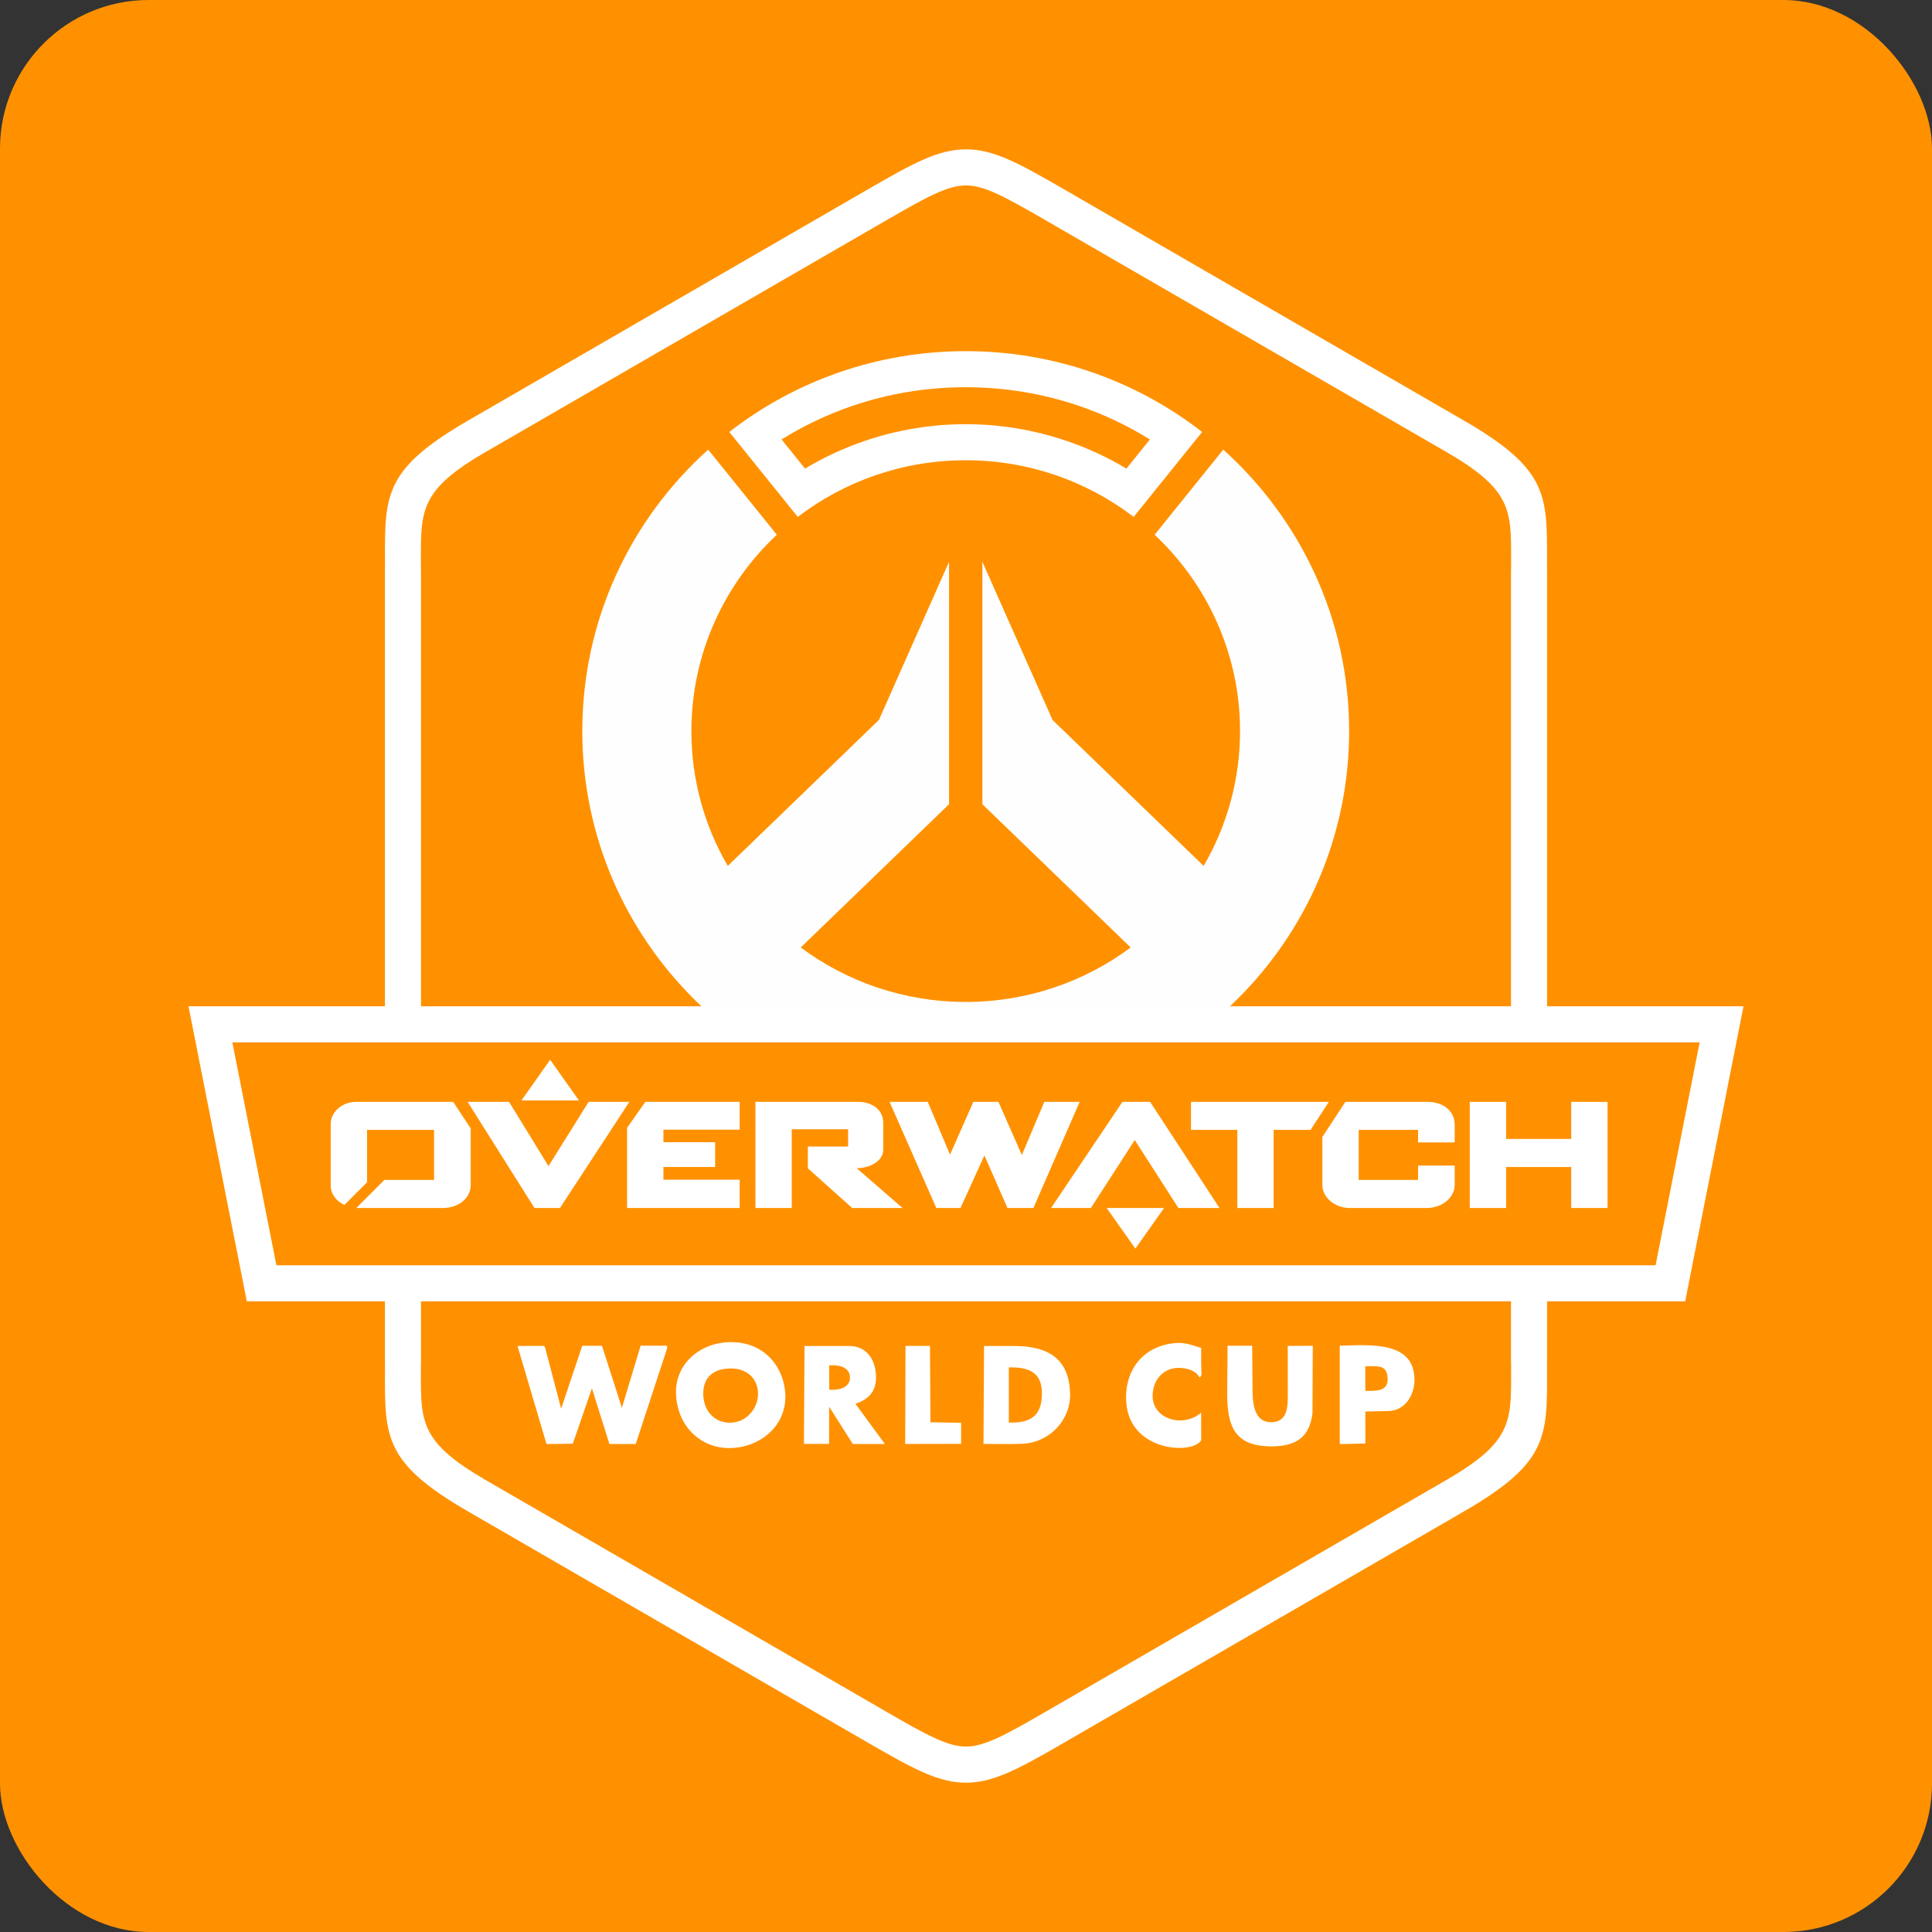 <?xml version="1.0" encoding="UTF-8"?>
<!DOCTYPE svg PUBLIC "-//W3C//DTD SVG 1.1//EN" "http://www.w3.org/Graphics/SVG/1.1/DTD/svg11.dtd">
<!-- Creator: CorelDRAW 2018 (64-Bit) -->
<svg xmlns="http://www.w3.org/2000/svg" xml:space="preserve" width="750px" height="750px" version="1.1" style="shape-rendering:geometricPrecision; text-rendering:geometricPrecision; image-rendering:optimizeQuality; fill-rule:evenodd; clip-rule:evenodd"
viewBox="0 0 36961 36961"
 xmlns:xlink="http://www.w3.org/1999/xlink">
 <rect x="0" y="0" width="36961" height="36961" fill="#333333" stroke="none"/>
 <defs>
  <style type="text/css">
   <![CDATA[
    .fil4 {fill:#FEFEFE}
    .fil0 {fill:#FF9100}
    .fil1 {fill:#FF9100}
    .fil3 {fill:white}
    .fil2 {fill:white;fill-rule:nonzero}
   ]]>
  </style>
 </defs>
 <g id="Layer_x0020_1">
  <g id="_2395059382928">
   <rect class="fil0" width="36961" height="36961" rx="2843" ry="2843"/>
   <path class="fil1" d="M29252 26068c0,1242 82,1682 -1417,2549l-7681 4441c-1618,935 -1729,935 -3347,0l-7681 -4441c-1499,-867 -1417,-1307 -1417,-2549 0,-5058 0,-10117 0,-15175 0,-1242 -82,-1682 1417,-2549l7681 -4441c1618,-935 1729,-935 3347,0l7681 4441c1499,867 1417,1307 1417,2549 0,5058 0,10117 0,15175z"/>
   <path class="fil2" d="M29596 26068l0 183c4,1247 6,1742 -1589,2664l-7680 4441c-864,499 -1329,748 -1847,748 -517,0 -982,-249 -1846,-748l-7680 -4441c-1595,-922 -1594,-1417 -1589,-2664l0 -183 -1 0 0 -15175 1 0 0 -183c-5,-1247 -6,-1742 1589,-2664l7680 -4441c864,-499 1329,-748 1846,-748 518,0 983,249 1847,748l7680 4441c1595,922 1593,1417 1589,2664l0 183 1 0 0 15175 -1 0zm-687 183l0 -183 -2 0 0 -15175 2 0 0 -183c3,-962 5,-1345 -1247,-2068l-7680 -4441c-755,-436 -1155,-654 -1502,-654 -347,0 -746,218 -1501,654l-7680 4441c-1252,723 -1250,1106 -1247,2068l0 183 2 0 0 15175 -2 0 0 183c-3,962 -5,1345 1247,2068l7680 4441c755,436 1154,654 1501,654 348,0 747,-218 1502,-654l7680 -4441c1252,-723 1250,-1106 1247,-2068z"/>
   <path class="fil1" d="M18475 8805c1210,0 2325,405 3213,1084l1310 -1625c-1246,-968 -2817,-1546 -4523,-1546 -1707,0 -3277,578 -4523,1546l1310 1625c888,-679 2003,-1084 3213,-1084z"/>
   <path class="fil3" d="M18475 8115c666,0 1311,111 1916,315 409,138 797,318 1158,535l450 -558c-423,-262 -876,-478 -1353,-641 -678,-232 -1408,-358 -2171,-358 -763,0 -1493,126 -2172,358 -476,163 -929,379 -1351,641l449 558c361,-217 749,-397 1158,-535 605,-204 1250,-315 1916,-315zm0 690c1210,0 2325,405 3213,1084l1310 -1625c-1246,-968 -2817,-1546 -4523,-1546 -1707,0 -3277,578 -4523,1546l1310 1625c888,-679 2003,-1084 3213,-1084z"/>
   <path class="fil4" d="M22089 10230c1006,944 1634,2278 1634,3756 0,939 -254,1820 -696,2580l-2891 -2792 -1342 -3026 0 4638 2837 2740c-879,654 -1971,1042 -3156,1042 -1185,0 -2278,-388 -3156,-1042l2837 -2740 0 -4638 -1342 3026 -2891 2792c-443,-760 -696,-1640 -696,-2580 0,-1478 628,-2812 1634,-3756l-1313 -1628c-1479,1330 -2408,3250 -2408,5384 0,4014 3284,7268 7335,7268 4051,0 7335,-3254 7335,-7268 0,-2134 -929,-4054 -2408,-5384l-1313 1628z"/>
   <polygon class="fil1" points="4026,19596 32935,19596 31956,24551 5005,24551 "/>
   <path class="fil2" d="M4026 19251l29329 0 -1116 5645 -27517 0 -1116 -5645 420 0zm28490 690l-28071 0 843 4265 26385 0 843 -4265z"/>
   <path class="fil3" d="M11324 26560l335 1065c168,0 335,0 503,0 199,-605 397,-1211 596,-1816 8,-30 11,-64 -9,-64 -164,0 -328,0 -493,-1 -119,396 -239,792 -359,1188 -127,-395 -254,-791 -381,-1186 -126,0 -251,0 -377,0 -135,401 -269,802 -404,1204 -99,-378 -199,-757 -298,-1135 -11,-40 -17,-67 -44,-67 -164,1 -328,1 -492,2 185,626 370,1251 554,1876 168,-2 336,-5 503,-7l366 -1059zm5993 1064l1070 -2 0 -403 -587 -9 -9 -1461 -468 0 -6 1875zm4226 -881c0,1036 1278,1095 1437,810l-1 -527c-331,290 -917,137 -928,-309 -6,-279 168,-525 458,-547 144,-11 361,34 433,173l2 8c64,-26 36,-90 36,-254 -1,-104 0,-207 -1,-310 -178,-54 -308,-108 -493,-93 -577,49 -945,462 -943,1049zm4576 -134l0 -472c266,1 418,-29 428,242 8,248 -236,230 -428,230zm451 385c301,-8 490,-294 490,-595 0,-732 -802,-675 -1429,-654l0 1881 490 -10 -1 -612 450 -10zm-2243 676c438,0 727,-153 782,-637l6 -1287 -479 3 1 881c1,258 11,579 -321,579 -313,0 -351,-346 -353,-583l-8 -880 -470 0 -8 900c0,631 132,1024 850,1024zm-8066 -1320c3,111 -72,254 -396,237l-2 -466c178,-14 391,25 398,229zm54 1275l614 0 -563 -768c245,-87 399,-228 393,-523 -6,-297 -159,-583 -511,-583l-857 -1 -11 1873 481 0 1 -711 453 713zm2985 -410l0 -1055c372,-9 632,87 633,494 1,428 -211,575 -633,561zm1172 -563c-21,-634 -386,-902 -1076,-902 -190,0 -380,1 -570,1l-11 1872c245,0 506,8 748,-3 521,-23 926,-459 909,-968zm-6521 566c-321,-9 -505,-271 -497,-572 8,-334 235,-466 536,-466 258,0 475,149 508,419 40,324 -219,629 -547,619zm-1018 -566c15,626 466,1051 1014,1051 596,0 1141,-440 1072,-1094 -58,-539 -461,-939 -1043,-933 -573,5 -1057,405 -1043,976z"/>
   <polygon class="fil3" points="11997,23110 11997,21576 12345,21080 14151,21080 14151,21612 12692,21612 12692,21851 13681,21851 13681,22325 12692,22325 12692,22569 14151,22569 14151,23110 "/>
   <polygon class="fil3" points="24366,23110 23672,23110 23672,21616 22785,21616 22785,21080 25422,21080 25072,21616 24366,21616 "/>
   <polygon class="fil3" points="17913,23110 17018,21080 17749,21080 18175,22090 18621,21080 19101,21080 19549,22096 19979,21080 20655,21080 19770,23110 19274,23110 18833,22105 18375,23110 "/>
   <path class="fil3" d="M25738 21080l1580 0c256,0 512,147 512,441l0 334 -701 0 0 -239 -1136 0 0 957 1136 0 0 -274 701 0 0 366c0,262 -264,445 -531,445l-1481 0c-267,0 -520,-190 -520,-441l0 -918 440 -671z"/>
   <path class="fil3" d="M15147 23110l-695 0 0 -2030 1968 0c229,0 477,123 477,402l0 513c0,229 -277,354 -507,354l876 761 -963 0 -848 -759 0 -417 770 0 0 -330 -1078 0 0 1506z"/>
   <polygon class="fil3" points="28813,23110 28118,23110 28118,21080 28813,21080 28813,21789 30059,21789 30059,21080 30754,21080 30754,23110 30059,23110 30059,22326 28813,22326 "/>
   <polygon class="fil3" points="20870,23110 20108,23110 21473,21080 22003,21080 23330,23110 22544,23110 21709,21810 "/>
   <polygon class="fil3" points="11261,21080 12040,21080 10713,23110 10225,23110 8946,21080 9739,21080 10493,22309 "/>
   <polygon class="fil3" points="21171,23110 22270,23110 21721,23887 "/>
   <polygon class="fil3" points="9976,21052 11075,21052 10525,20275 "/>
   <path class="fil3" d="M6588 23052l434 -434 0 -1002 1282 0 0 957 -951 0 -535 536c10,1 20,1 30,1l1626 0c287,0 531,-180 531,-440l0 -1082 -335 -508 -1858 0c-267,0 -485,193 -485,422l0 1179c0,166 110,299 261,371z"/>
  </g>
 </g>
</svg>
